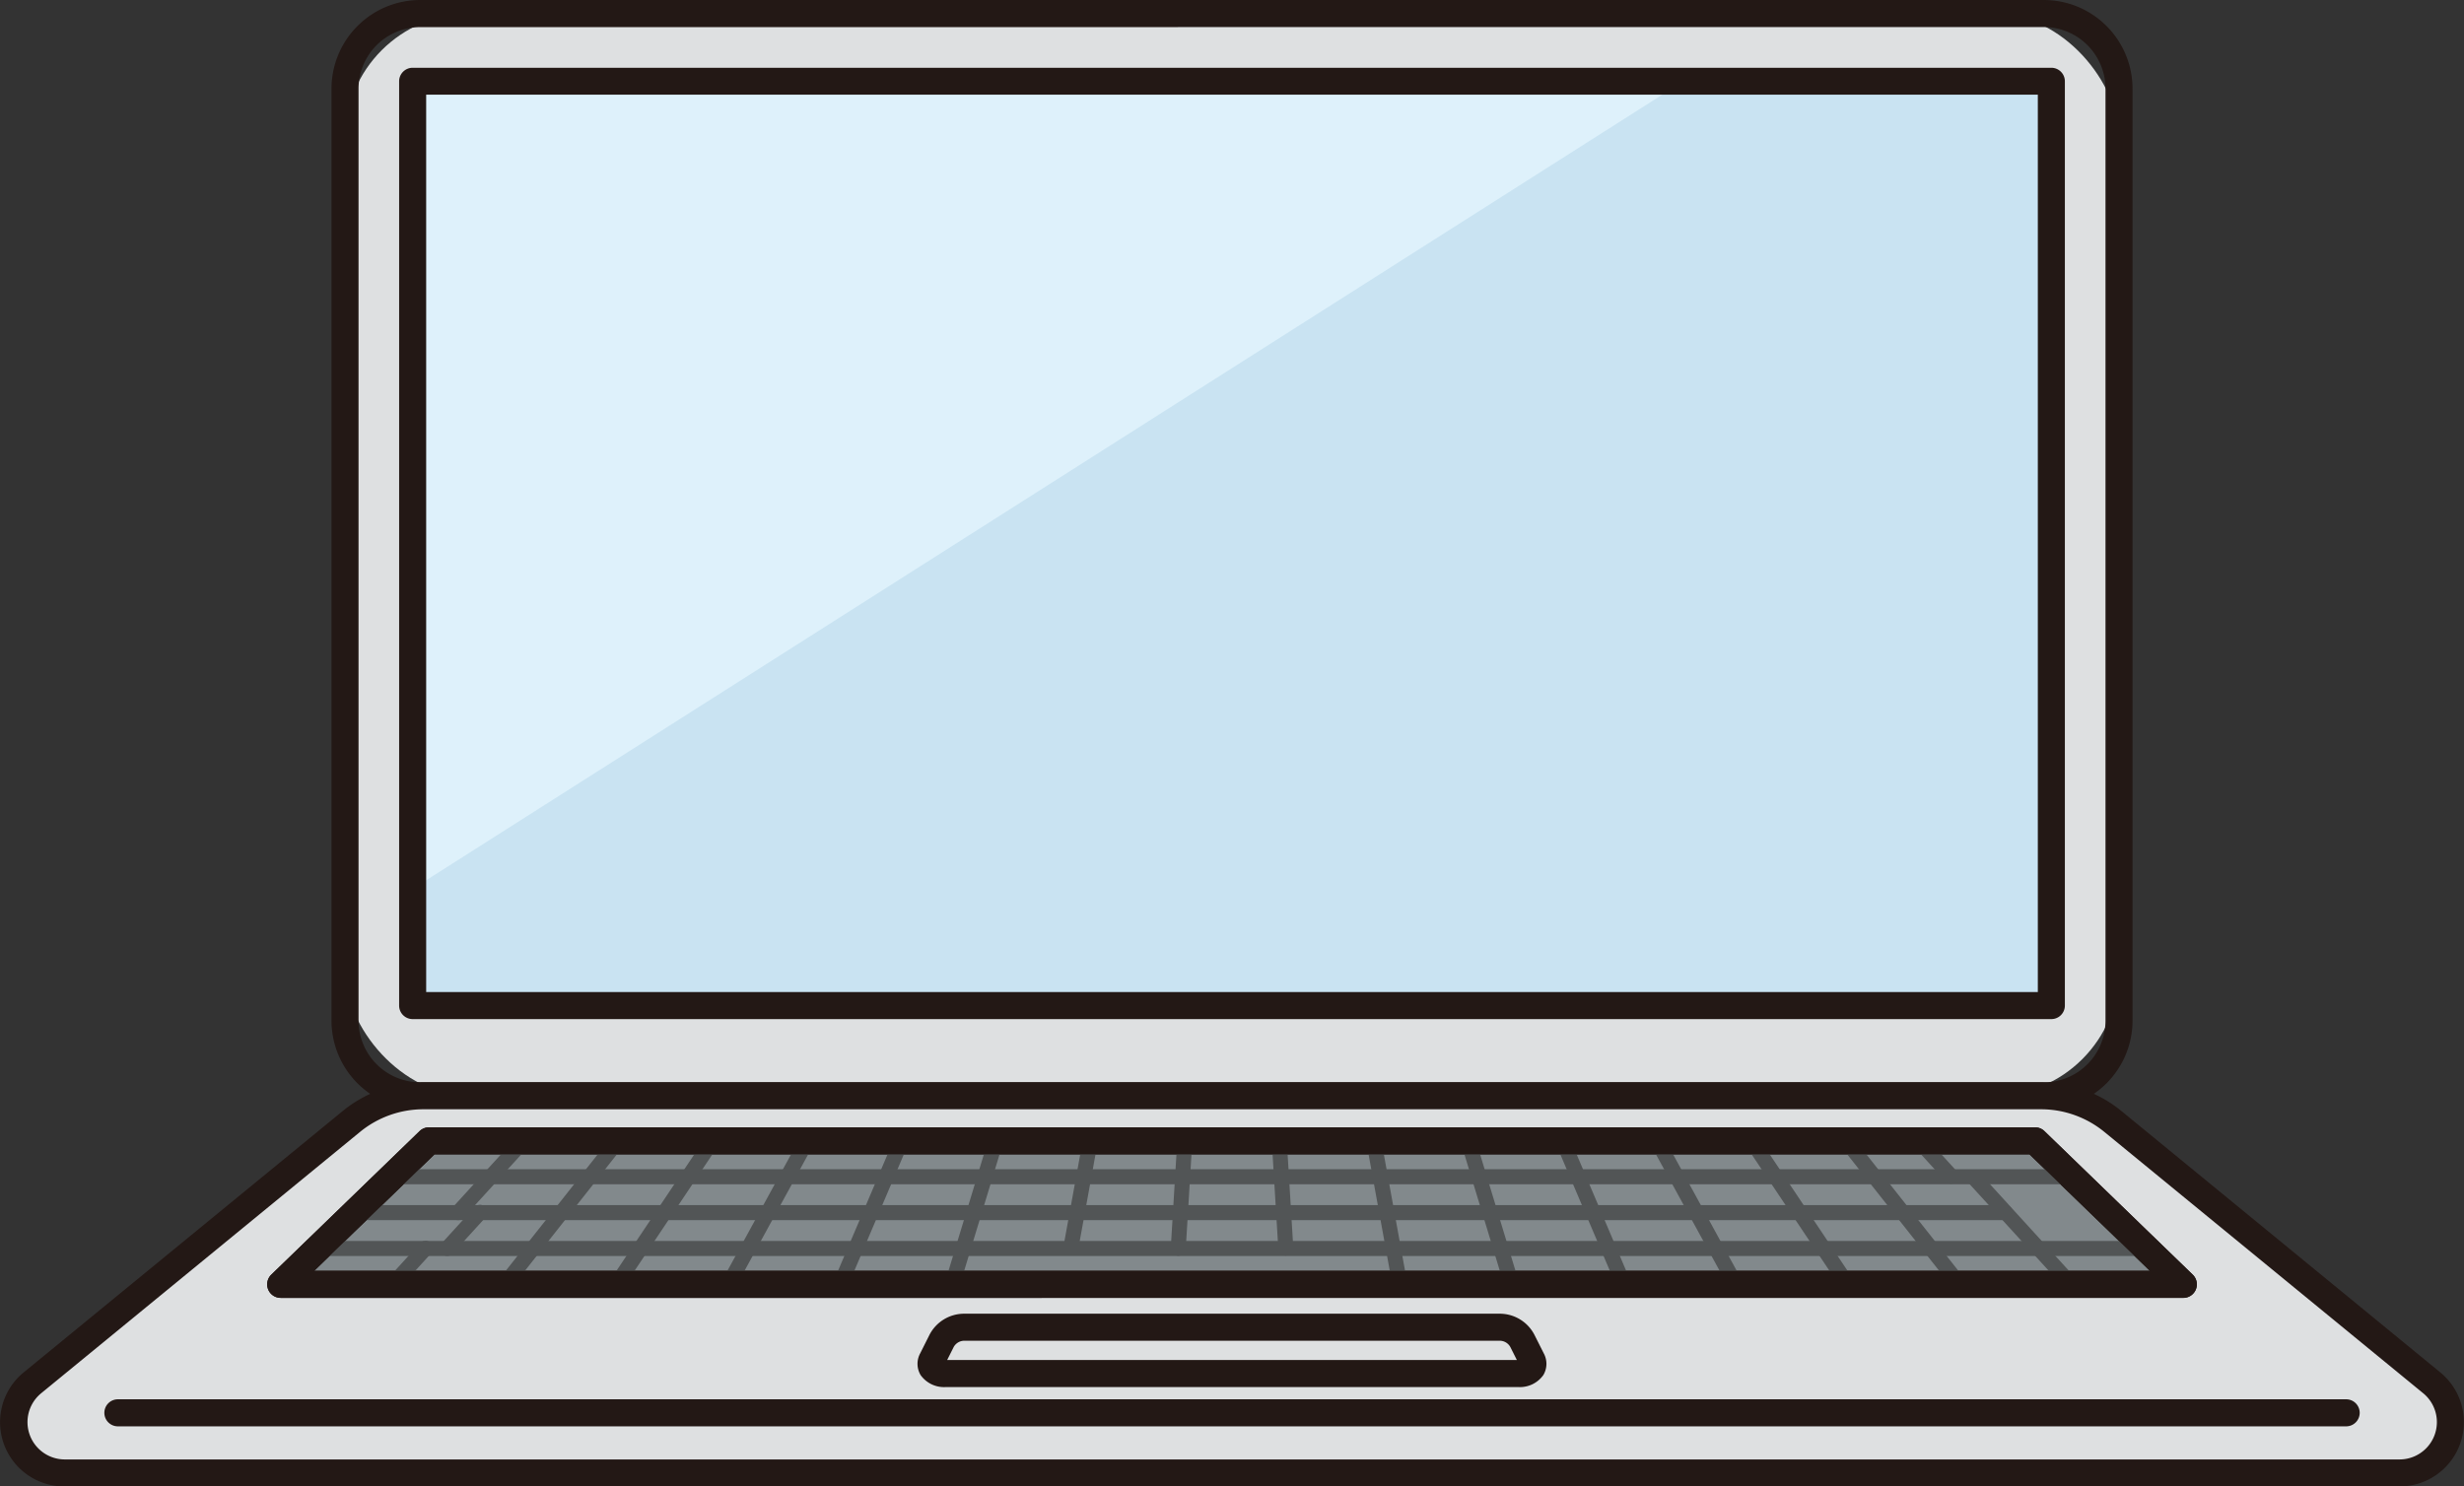 <svg xmlns="http://www.w3.org/2000/svg" width="85.823" height="51.785" viewBox="0 0 85.823 51.785"><rect x="0" y="0" width="85.823" height="51.785" fill="#333333" stroke="none"/><defs><clipPath id="a"><path fill="none" d="M0 0h57.077v32.204H0z"/></clipPath></defs><g transform="translate(11.546)"><rect width="61.79" height="37.702" rx="4.362" transform="translate(.471 .472)" fill="#dee0e1"/><path d="M3.089 38.645A3.092 3.092 0 010 35.556V3.09A3.093 3.093 0 013.089 0h56.554a3.093 3.093 0 013.089 3.09v32.466a3.092 3.092 0 01-3.089 3.089zm0-37.7A2.15 2.15 0 00.942 3.092v32.466a2.15 2.15 0 002.147 2.147h56.554a2.15 2.15 0 002.147-2.147V3.09A2.15 2.15 0 0059.643.943z" fill="#231815"/></g><path d="M83.581 51.313a1.768 1.768 0 001.121-3.135l-11.112-9.11a3.946 3.946 0 00-2.5-.9H14.738a3.946 3.946 0 00-2.5.9l-11.112 9.11a1.768 1.768 0 001.121 3.135z" fill="#dee0e1"/><path d="M83.581 51.784H2.24a2.239 2.239 0 01-1.419-3.97l11.119-9.111a4.432 4.432 0 012.8-1h56.348a4.433 4.433 0 012.8 1L85 47.813a2.239 2.239 0 01-1.419 3.97zM14.74 38.644a3.487 3.487 0 00-2.2.789l-11.113 9.11a1.3 1.3 0 00.822 2.3h81.338a1.3 1.3 0 00.822-2.3l-11.113-9.11a3.487 3.487 0 00-2.205-.789z" fill="#231815"/><path d="M76.045 44.743l-5.165-5H14.943l-5.165 5z" fill="#82898c"/><path d="M76.045 45.215H9.778a.471.471 0 01-.328-.81l5.165-5a.474.474 0 01.328-.132h55.938a.474.474 0 01.328.132l5.165 5a.471.471 0 01-.328.81zm-65.1-.943H74.88l-4.191-4.056H15.134zm41.927 4.049H32.951a1 1 0 01-.886-.418.764.764 0 01-.013-.758l.314-.626a1.36 1.36 0 011.222-.753h18.644a1.36 1.36 0 011.222.753l.315.626a.764.764 0 01-.013.758 1 1 0 01-.884.418zm-19.881-.943h19.842l-.219-.436a.422.422 0 00-.38-.234H33.59a.422.422 0 00-.38.234zm48.728 2.312H4.106a.471.471 0 110-.942h77.613a.471.471 0 110 .942z" fill="#231815"/><path d="M74.754 43.756H11.069a.262.262 0 010-.523h63.685a.262.262 0 010 .523zm-4.928-1.25H12.361a.262.262 0 110-.523h57.465a.262.262 0 110 .523zm2.346-1.25h-58.52a.262.262 0 110-.523h58.52a.262.262 0 110 .523z" fill="#525556"/><path d="M9.779 45.004a.262.262 0 01-.182-.45l5.165-5a.262.262 0 11.364.376l-5.165 5a.258.258 0 01-.182.074zm6.175-2.498a.261.261 0 01-.194-.438l2.28-2.5a.262.262 0 01.387.353l-2.28 2.5a.259.259 0 01-.193.085zm-.378 1.246a.261.261 0 01-.193-.438l1.133-1.243a.262.262 0 11.387.352l-1.134 1.244a.257.257 0 01-.193.085zm-1.899 1.253a.259.259 0 01-.176-.068.262.262 0 01-.017-.37l1.145-1.255a.264.264 0 01.37-.017.261.261 0 01.017.37l-1.145 1.255a.259.259 0 01-.194.085zm3.899 0a.261.261 0 01-.205-.424l3.949-5a.262.262 0 01.411.325l-3.949 5a.263.263 0 01-.206.099zm3.896-.001a.257.257 0 01-.145-.044.262.262 0 01-.073-.363l3.342-5a.262.262 0 11.436.29l-3.342 5a.261.261 0 01-.218.117zm3.899.001a.266.266 0 01-.125-.032.262.262 0 01-.1-.355l2.734-5a.262.262 0 01.459.251l-2.734 5a.261.261 0 01-.234.136zm3.899.001a.248.248 0 01-.1-.022.261.261 0 01-.138-.343l2.126-5a.262.262 0 01.481.205l-2.127 5a.262.262 0 01-.242.16zm3.897-.001a.262.262 0 01-.25-.339l1.519-5a.262.262 0 11.5.152l-1.519 5a.262.262 0 01-.25.187zm4.13-1.27a.248.248 0 01-.047 0 .262.262 0 01-.211-.3l.679-3.728a.262.262 0 01.515.094l-.679 3.728a.262.262 0 01-.257.206zm3.743.011h-.016a.262.262 0 01-.245-.277l.227-3.74a.269.269 0 01.277-.245.261.261 0 01.245.277l-.227 3.741a.261.261 0 01-.261.244zm3.745-.006a.261.261 0 01-.261-.245l-.227-3.734a.261.261 0 01.245-.277.266.266 0 01.277.245l.227 3.733a.262.262 0 01-.245.277zm3.974 1.265a.261.261 0 01-.257-.215l-.911-5a.262.262 0 11.515-.094l.911 5a.261.261 0 01-.211.3.259.259 0 01-.047.009zm3.898 0a.262.262 0 01-.251-.186l-1.519-5a.262.262 0 11.5-.152l1.519 5a.262.262 0 01-.25.339zm3.901 0a.262.262 0 01-.241-.16l-2.127-5a.262.262 0 01.481-.205l2.127 5a.261.261 0 01-.138.343.25.25 0 01-.102.022zm3.895 0a.262.262 0 01-.23-.136l-2.734-5a.262.262 0 11.459-.251l2.734 5a.261.261 0 01-.1.355.264.264 0 01-.129.032zm3.899-.001a.261.261 0 01-.218-.116l-3.342-5a.262.262 0 11.436-.29l3.342 5a.262.262 0 01-.073.363.257.257 0 01-.145.043zm3.897.001a.263.263 0 01-.205-.1l-3.949-5a.262.262 0 01.411-.325l3.95 5a.261.261 0 01-.206.424zm-.286-3.763a.262.262 0 01-.193-.085l-1.127-1.236a.262.262 0 01.387-.353l1.127 1.236a.262.262 0 01-.194.438zm3.991 3.678l-3.362-3.679a.262.262 0 01.387-.353l3.358 3.683zm4.092.084a.258.258 0 01-.182-.074l-5.165-5a.262.262 0 11.364-.376l5.165 5a.262.262 0 01-.182.45z" fill="#525556"/><g clip-path="url(#a)" transform="translate(14.374 2.828)"><path fill="#def1fb" d="M0 0h57.077v32.204H0z"/><path d="M59.685 33.693H-8.742l55.4-35.215h13.027z" fill="#bbdbec" opacity=".6" style="mix-blend-mode:multiply;isolation:isolate"/></g><path d="M71.45 35.503H14.373a.471.471 0 01-.471-.471v-32.2a.471.471 0 01.471-.471H71.45a.471.471 0 01.471.471v32.2a.471.471 0 01-.471.471zm-56.606-.942h56.135V3.299H14.844zm61.201 10.654H9.778a.471.471 0 01-.328-.81l5.165-5a.474.474 0 01.328-.132h55.938a.474.474 0 01.328.132l5.165 5a.471.471 0 01-.328.81zm-65.1-.943H74.88l-4.191-4.056H15.134z" fill="#231815"/></svg>